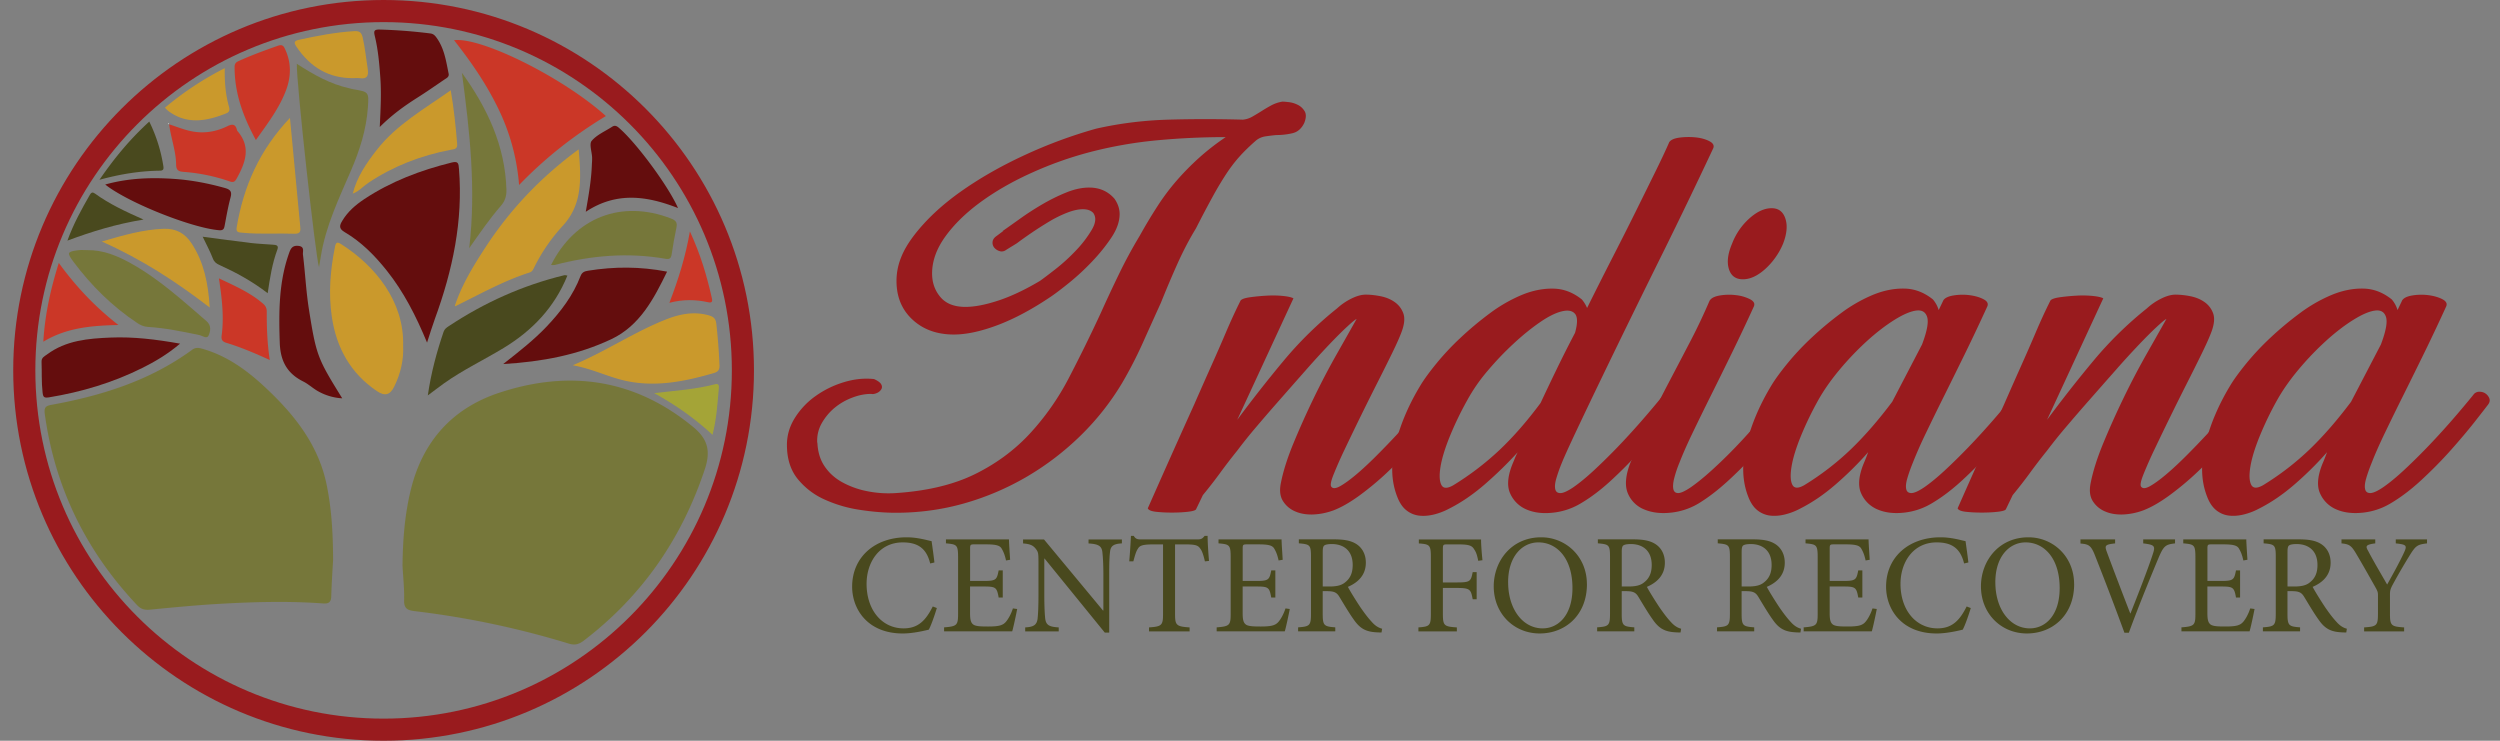 <svg xmlns="http://www.w3.org/2000/svg" width="189" height="56" fill="none"><rect width="100%" height="100%" fill="#808080" stroke="none"/><path fill="#76773A" d="M30.43 42.766c.022-1.952.168-3.887.639-5.787.906-3.642 3.153-6.128 6.684-7.29 5.307-1.75 10.239-1.04 14.643 2.584 1.08.888 1.361 1.779.89 3.196-1.75 5.262-4.743 9.592-9.144 12.957-.36.274-.672.375-1.125.236a66.7 66.7 0 0 0-11.669-2.46c-.523-.063-.815-.187-.797-.813.025-.874-.076-1.747-.121-2.62m-5.247-.453c-.033.62-.111 1.689-.139 2.756-.01.465-.201.581-.624.548-2.597-.188-5.199-.118-7.793.028-1.77.1-3.536.274-5.3.443-.397.038-.68-.043-.961-.34-3.85-4.084-6.218-8.878-6.98-14.457-.071-.516.097-.616.52-.692 3.807-.694 7.446-1.834 10.617-4.157.315-.232.601-.128.896-.043 1.791.536 3.259 1.603 4.602 2.856 2.202 2.051 4.047 4.339 4.674 7.391.352 1.721.478 3.465.488 5.667"/><path fill="#640D0D" d="M32.286 25.904c-.843-2.036-1.759-3.823-3.022-5.416-.913-1.152-1.937-2.192-3.21-2.941-.456-.267-.388-.509-.174-.861.412-.687.999-1.193 1.65-1.626 2.024-1.344 4.26-2.187 6.606-2.77.508-.126.529.053.561.468.322 3.935-.48 7.682-1.82 11.349-.198.543-.364 1.1-.593 1.797"/><path fill="#CB3727" d="M45.803 8.774c-2.406 1.457-4.56 3.14-6.56 5.212a16 16 0 0 0-1.621-5.874c-.891-1.819-2.033-3.47-3.297-5.073 2.074-.256 8.297 2.856 11.48 5.735"/><path fill="#76773A" d="M22.44 4.823c1.278.83 2.519 1.528 3.933 1.842.118.028.234.066.355.086 1.147.194 1.17.196 1.084 1.381-.118 1.666-.619 3.237-1.278 4.762-.911 2.116-1.918 4.202-2.282 6.512-.043.264-.091.526-.134.788-.246-.642-1.729-14.062-1.678-15.373"/><path fill="#CA992C" d="M30.477 26.155c.05 1.045-.188 2.076-.664 3.053-.322.664-.717.767-1.326.355-1.996-1.35-3.058-3.28-3.402-5.617-.262-1.77-.114-3.533.239-5.285.075-.367.186-.382.463-.206 2.561 1.62 4.794 4.336 4.688 7.698"/><path fill="#640D0D" d="M38.042 27.522c1.24-.974 2.34-1.837 3.304-2.856 1.06-1.12 1.978-2.333 2.537-3.783.12-.312.31-.375.591-.42 1.958-.312 3.908-.325 5.957.073-1.012 2.076-2.066 4.09-4.22 5.108-2.512 1.188-5.215 1.702-8.166 1.878"/><path fill="#CA992C" d="M34.386 23.12c.53-1.605 1.411-3.035 2.325-4.436 1.865-2.859 4.182-5.295 7.036-7.394.179 2.114.332 4.107-1.19 5.768a13.4 13.4 0 0 0-2.15 3.113c-.087.176-.158.362-.364.428-1.973.631-3.772 1.646-5.622 2.554l-.033-.03zm8.91 4.495c2.48-1.04 4.603-2.486 6.976-3.435 1.057-.423 2.126-.66 3.274-.35.382.103.564.237.609.66q.174 1.558.239 3.125c.013.325-.098.49-.403.581-2.166.632-4.358 1.082-6.613.612-1.346-.28-2.59-.931-4.082-1.193"/><path fill="#49491E" d="M42.894 20.836c-.98 2.415-2.65 4.152-4.807 5.463-1.492.908-3.08 1.658-4.51 2.675-.39.279-.77.573-1.235.92.25-1.72.672-3.28 1.196-4.818.068-.202.224-.31.387-.418 2.695-1.784 5.6-3.093 8.747-3.855.043-.01.093.012.222.03"/><path fill="#76773A" d="M6.584 18.91c1.233-.023 2.322.443 3.369 1.03 2.096 1.172 3.858 2.787 5.665 4.343.374.322.294.747.16 1.067-.128.312-.47.032-.709-.018-1.286-.27-2.572-.536-3.885-.617-.302-.017-.549-.125-.8-.291-1.888-1.251-3.47-2.819-4.825-4.626-.52-.697-.49-.775.365-.883.217-.028.438-.005.657-.005"/><path fill="#640D0D" d="M13.61 25.982c-.952.807-1.888 1.353-2.857 1.837-2.227 1.112-4.587 1.814-7.043 2.22-.37.06-.45-.009-.49-.358-.091-.778-.049-1.553-.079-2.33-.012-.315.214-.406.403-.547 1.442-1.077 3.14-1.217 4.841-1.285 1.699-.068 3.385.133 5.222.46"/><path fill="#CA992C" d="M21.922 8.915c.266 2.829.515 5.489.77 8.148.032.333.083.627-.43.607-1.312-.048-2.623.055-3.934-.076-.252-.025-.5-.007-.438-.387.514-3.113 1.737-5.879 4.032-8.294"/><path fill="#640D0D" d="M28.71 9.597c.064-1.351.13-2.549.041-3.752-.075-1.042-.166-2.08-.41-3.095-.088-.367-.096-.529.355-.516a39 39 0 0 1 3.84.295c.221.027.342.15.46.312.594.812.728 1.781.921 2.73.05.249-.158.335-.312.438-.682.463-1.358.936-2.053 1.376-.979.62-1.913 1.291-2.841 2.215"/><path fill="#76773A" d="M41.658 20.036c1.82-3.62 5.343-4.958 9.062-3.521.37.143.5.3.42.687q-.21.998-.36 2.008c-.045.305-.143.413-.47.355-2.829-.498-5.617-.25-8.38.468-.066.018-.14 0-.272 0"/><path fill="#640D0D" d="M44.285 16.006c.22-1.26.415-2.378.458-3.513.008-.194.028-.387.02-.581-.015-.433-.234-1.027-.03-1.266.39-.46 1.017-.722 1.545-1.064.24-.156.398-.02.574.136 1.304 1.15 3.674 4.348 4.406 6.011-2.368-.926-4.66-1.248-6.97.28M25.873 30.114a4.2 4.2 0 0 1-1.923-.592c-.352-.214-.664-.503-1.03-.684-1.222-.61-1.726-1.553-1.77-2.937-.076-2.297-.079-4.565.704-6.764.12-.342.246-.596.704-.549.499.053.317.433.345.657.169 1.374.234 2.763.45 4.13.557 3.525.662 3.736 2.522 6.741M7.955 13.95c1.757-.493 3.513-.546 5.277-.42 1.284.093 2.542.337 3.785.687.413.116.526.287.413.71-.182.677-.305 1.369-.433 2.058-.048.257-.068.45-.433.42-2.049-.166-6.878-2.078-8.606-3.452"/><path fill="#76773A" d="M34.921 5.505c1.913 2.65 3.267 5.504 3.365 8.833.012.446-.088.84-.403 1.203-.876 1.004-1.625 2.106-2.41 3.218.53-4.456.037-8.852-.552-13.254"/><path fill="#CA992C" d="M26.663 14.66c.314-1.273 1.039-2.33 1.829-3.337 1.492-1.907 3.58-3.08 5.584-4.497.244 1.41.375 2.73.486 4.054.035.408-.23.395-.499.446-2.24.43-4.328 1.23-6.23 2.506-.398.267-.715.654-1.185.813l.012.015zM7.698 18.259c1.651-.486 3.116-.901 4.658-.962.939-.035 1.616.322 2.13 1.107.935 1.427 1.255 3.015 1.37 4.847-2.561-1.97-5.143-3.651-8.16-4.992"/><path fill="#CB3727" d="M19.345 10.589c-.974-1.79-1.619-3.561-1.609-5.534 0-.237.099-.347.295-.436.974-.442 1.975-.807 2.982-1.162.382-.136.463.085.576.342.438.99.413 1.996.048 2.987-.508 1.377-1.394 2.532-2.295 3.803m-6.57-1.196c.573.181 1.137.418 1.726.534.93.186 1.844.03 2.695-.388.4-.196.627-.138.725.307.005.023.02.045.035.063 1.032 1.198.611 2.365-.04 3.553-.151.274-.255.355-.549.252a13.7 13.7 0 0 0-3.488-.72c-.365-.028-.556-.118-.561-.551-.012-1.044-.405-2.033-.528-3.065l-.013.018zm7.622 17.822c-1.148-.524-2.2-.969-3.292-1.301-.287-.088-.387-.24-.347-.531.189-1.41.028-2.808-.204-4.341 1.23.586 2.388 1.085 3.355 1.933.17.148.261.33.261.573-.005 1.19.033 2.378.227 3.667M8.947 24.57c-2.064.048-3.913.204-5.672 1.263.123-2.058.54-3.945 1.17-5.954 1.309 1.797 2.728 3.302 4.502 4.688"/><path fill="#CA992C" d="M26.743 5.908c-1.892.028-3.29-.833-4.33-2.373-.217-.322-.172-.448.193-.526 1.374-.302 2.753-.569 4.162-.654.383-.023.556.075.65.475.18.783.254 1.58.38 2.37.082.512-.028.803-.62.71-.14-.022-.292-.002-.435-.002"/><path fill="#49491E" d="M20.238 22.167c-1.185-.911-2.393-1.565-3.651-2.137-.222-.1-.39-.216-.491-.48-.217-.559-.506-1.092-.773-1.654 1.228.162 2.444.33 3.662.476.553.066 1.112.083 1.666.128.221.018.442.04.317.375-.383 1.025-.556 2.1-.73 3.292"/><path fill="#CA992C" d="M16.992 5.153c-.02 1.032.058 1.925.287 2.801.058.222.166.478-.171.614-1.495.597-2.97.866-4.361-.16-.094-.069-.171-.16-.28-.265a23.8 23.8 0 0 1 4.525-2.99"/><path fill="#49491E" d="M7.52 13.59c1.183-1.718 2.358-3.115 3.765-4.398a11.7 11.7 0 0 1 1.06 3.337c.034.214.042.37-.26.375-1.477.02-2.932.244-4.565.687"/><path fill="#A4A437" d="M49.457 29.719c1.665-.192 3.16-.29 4.607-.672.262-.068.3.093.282.279-.106 1.148-.161 2.302-.48 3.546-1.334-1.236-2.741-2.227-4.41-3.154"/><path fill="#CB3727" d="M52.16 17.504c.807 1.743 1.28 3.359 1.65 5.01.043.183.088.415-.254.34-.954-.214-1.913-.235-2.95.04.675-1.76 1.208-3.438 1.55-5.393"/><path fill="#49491E" d="M5.097 18.188c.468-1.29 1.077-2.378 1.696-3.46.103-.18.204-.229.395-.09 1.074.782 2.272 1.344 3.661 1.96-2.063.34-3.867.89-5.755 1.593"/><path fill="#fff" d="m12.785 9.378-.094.002.028-.08.053.093.012-.018z"/><path fill="#991B1E" d="M61.795 33.463q.042 1.044.54 1.784.498.743 1.324 1.203a6.5 6.5 0 0 0 1.888.682 8.2 8.2 0 0 0 2.232.141q3.51-.24 5.919-1.424 2.405-1.182 4.14-3.048a19.3 19.3 0 0 0 2.969-4.23 117 117 0 0 0 2.405-4.892q.649-1.444 1.367-2.926a36 36 0 0 1 1.583-2.927q.648-1.162 1.323-2.207a17 17 0 0 1 1.452-1.945 20 20 0 0 1 1.691-1.724 18 18 0 0 1 2.038-1.585q-2.601 0-5.18.241a32 32 0 0 0-5.051.883q-2.298.601-4.467 1.586c-1.447.654-2.725 1.392-3.838 2.204q-1.67 1.223-2.667 2.607t-.997 2.789q0 1.042.63 1.784.626.742 1.887.742 1.04 0 2.494-.48 1.452-.48 3.143-1.485.346-.242 1.17-.884a14 14 0 0 0 1.56-1.424 8.6 8.6 0 0 0 1.193-1.565q.456-.78.108-1.263-.26-.281-.78-.282t-1.193.261a9 9 0 0 0-1.344.662q-.671.401-1.323.843-.65.441-1.128.803l-.78.48q-.26.2-.52.121a.84.84 0 0 1-.413-.261.58.58 0 0 1-.131-.44q.022-.261.324-.461l.479-.36h-.043q.52-.363 1.3-.92.783-.563 1.67-1.083c.59-.347 1.2-.65 1.821-.903q.932-.381 1.757-.38 1.17 0 1.907.843.39.562.39 1.162 0 .843-.629 1.784-.63.943-1.475 1.825a18 18 0 0 1-1.713 1.585q-.87.701-1.344 1.022-2.125 1.441-4.032 2.166-1.909.722-3.339.723-1.908 0-3.123-1.123-1.214-1.12-1.213-2.929c0-1.205.448-2.305 1.344-3.467q1.345-1.745 3.49-3.27 2.148-1.523 4.835-2.767a36 36 0 0 1 5.42-2.006q2.647-.6 5.44-.682 2.798-.08 5.66 0 .39-.038.737-.242.347-.2.695-.42.347-.22.715-.42a2.7 2.7 0 0 1 .845-.282q.132.001.478.04.348.04.672.202.324.16.521.48.196.321-.023.884-.304.642-.888.782-.586.14-1.236.141-.433.041-.822.1-.39.061-.695.303-.736.641-1.258 1.223-.521.582-.997 1.303a26 26 0 0 0-1.019 1.704 87 87 0 0 0-1.278 2.426q-.736 1.203-1.387 2.647a77 77 0 0 0-1.258 2.967 484 484 0 0 0-1.366 3.027 32 32 0 0 1-1.583 3.068 19.7 19.7 0 0 1-3.123 3.95 21 21 0 0 1-4.031 3.088 20.4 20.4 0 0 1-4.726 2.026q-2.516.721-5.204.722-1.303 0-2.733-.221a10 10 0 0 1-2.668-.783 5.5 5.5 0 0 1-2.038-1.565q-.803-1.002-.803-2.567 0-1.083.607-2.046a5.8 5.8 0 0 1 1.56-1.643 7.3 7.3 0 0 1 2.124-1.042q1.17-.362 2.297-.241.435.2.541.4.11.201 0 .38a.7.7 0 0 1-.347.282q-.239.102-.413.06-.693 0-1.431.282-.738.279-1.324.762-.585.483-.977 1.163-.388.682-.347 1.485m32.012-10.756q.128-.158.694-.241.563-.08 1.236-.121.672-.039 1.258.02.584.06.803.181l-4.25 9.185a97 97 0 0 1 3.513-4.472 28 28 0 0 1 4.031-3.95 4.6 4.6 0 0 1 1.085-.743q.607-.3 1.084-.3.52 0 1.128.122.606.12 1.061.44.457.322.65.843.195.522-.109 1.364-.217.601-.737 1.663-.52 1.064-1.15 2.305a230 230 0 0 0-2.448 4.993 32 32 0 0 0-.823 1.865c-.204.508-.259.815-.174.923q.174.24.672-.04t1.193-.863 1.517-1.404a62 62 0 0 0 1.606-1.664q.78-.841 1.432-1.585.649-.74 1.041-1.183.26-.362.587-.4.324-.038.521.1.195.142.216.441.022.301-.282.622a32 32 0 0 1-2.015 2.546 33 33 0 0 1-2.212 2.305 22 22 0 0 1-2.19 1.825q-1.084.78-1.95 1.102a5 5 0 0 1-1.54.302q-.759.02-1.344-.242a2 2 0 0 1-.91-.782q-.325-.522-.152-1.364.26-1.324.954-3.007a63 63 0 0 1 1.54-3.43 58 58 0 0 1 1.734-3.31 778 778 0 0 0 1.495-2.647q-.13.042-.715.582-.585.541-1.387 1.384a67 67 0 0 0-1.756 1.925q-.956 1.083-1.907 2.167-.955 1.083-1.822 2.106a36 36 0 0 0-1.432 1.784q-.65.804-1.279 1.663-.63.864-1.323 1.704l-.521 1.082q-.086.12-.63.181-.541.06-1.192.06c-.436 0-.83-.02-1.193-.06q-.54-.06-.63-.261a984 984 0 0 1 3.514-7.862q.65-1.482 1.278-2.889.628-1.403 1.105-2.526.564-1.326 1.127-2.446"/><path fill="#991B1E" d="M126.183 10.765q.173-.28.78-.36t1.213-.02 1.042.282q.433.221.304.54a427 427 0 0 1-3.707 7.701q-1.193 2.405-2.451 4.973a882 882 0 0 0-2.34 4.814 500 500 0 0 0-1.887 3.95q-.803 1.705-1.062 2.346a12 12 0 0 0-.413 1.162q-.153.522-.085.823.064.302.39.302.324 0 .976-.44.694-.48 1.54-1.263t1.757-1.724q.909-.944 1.821-1.986a72 72 0 0 0 1.692-2.005.53.53 0 0 1 .455-.242q.282 0 .478.141a.8.8 0 0 1 .282.36q.087.221-.088.46-.304.402-1.062 1.364-.76.963-1.779 2.107-1.02 1.143-2.212 2.244-1.193 1.104-2.363 1.785a5.1 5.1 0 0 1-2.081.681q-1.128.121-1.973-.241a2.33 2.33 0 0 1-1.236-1.203q-.39-.841.174-2.245.087-.2.174-.42a4 4 0 0 1 .216-.46 30 30 0 0 1-2.514 2.446q-1.301 1.124-2.645 1.804a5 5 0 0 1-1.192.46q-.587.14-1.105.08a1.87 1.87 0 0 1-.954-.4q-.434-.34-.694-1.02-.694-1.765-.131-4.012t1.907-4.452q.389-.641 1.17-1.603a20 20 0 0 1 1.822-1.945 25 25 0 0 1 2.232-1.865 11.4 11.4 0 0 1 2.406-1.384q1.214-.502 2.386-.48 1.17.018 2.166.823.262.32.39.641.954-1.924 1.93-3.83.976-1.903 1.8-3.568t1.474-2.987q.65-1.323.997-2.126m-7.112 14.396q.303-1.083 0-1.444-.303-.363-1.019-.181-.717.18-1.668.843-.955.66-1.973 1.605-1.02.944-1.95 2.046a13 13 0 0 0-1.54 2.224 25 25 0 0 0-1.324 2.748q-.543 1.345-.695 2.285-.151.943.066 1.364.215.422.911.02a21.4 21.4 0 0 0 3.513-2.687q1.562-1.486 3.077-3.528.563-1.204 1.213-2.547a94 94 0 0 1 1.387-2.748"/><path fill="#991B1E" d="M129.261 22.715q.173-.28.78-.38a4.2 4.2 0 0 1 1.213-.02 3.1 3.1 0 0 1 1.039.302q.433.22.304.541a145 145 0 0 1-1.648 3.49 468 468 0 0 1-1.583 3.209 223 223 0 0 0-1.386 2.828q-.63 1.305-1.019 2.306a8.5 8.5 0 0 0-.39 1.162q-.13.522-.066.823.065.3.368.3.302 0 .953-.44.694-.481 1.56-1.264a36 36 0 0 0 1.777-1.724 43 43 0 0 0 1.799-1.985 102 102 0 0 0 1.669-2.006.53.53 0 0 1 .455-.241q.283 0 .476.14a.8.8 0 0 1 .282.36q.085.221-.086.46-.302.401-1.062 1.365-.76.961-1.779 2.106a33 33 0 0 1-2.212 2.245q-1.192 1.102-2.32 1.784a5.1 5.1 0 0 1-2.081.682q-1.129.12-1.996-.242a2.23 2.23 0 0 1-1.235-1.203q-.366-.84.151-2.244a58 58 0 0 1 1.409-3.128 112 112 0 0 1 1.56-3.088q.802-1.524 1.606-3.068a45 45 0 0 0 1.452-3.067m1.691-4.29a4.9 4.9 0 0 1 1.301-1.906q.867-.781 1.691-.782.782 0 1.039.782.261.783-.174 1.905a5.4 5.4 0 0 1-1.343 1.905q-.869.782-1.691.783-.824 0-1.062-.783-.24-.781.239-1.905"/><path fill="#991B1E" d="M146.909 22.715q.172-.28.78-.38a4.2 4.2 0 0 1 1.213-.02q.608.08 1.039.3.433.221.304.54a145 145 0 0 1-1.648 3.491 520 520 0 0 1-1.583 3.208 211 211 0 0 0-1.386 2.829 33 33 0 0 0-1.02 2.305q-.26.641-.412 1.163-.153.52-.086.822.065.303.39.302.324.001.977-.44.694-.48 1.54-1.263t1.756-1.724a54 54 0 0 0 1.822-1.985 72 72 0 0 0 1.691-2.006.54.54 0 0 1 .456-.242q.282 0 .478.141a.8.8 0 0 1 .282.36q.084.221-.086.46-.305.401-1.062 1.365-.76.961-1.779 2.106a33 33 0 0 1-2.212 2.245q-1.193 1.102-2.363 1.784a5.1 5.1 0 0 1-2.081.682q-1.127.12-1.973-.242a2.33 2.33 0 0 1-1.236-1.203q-.39-.84.174-2.245a14 14 0 0 0 .347-.88 25.5 25.5 0 0 1-2.471 2.446q-1.301 1.125-2.645 1.804a5 5 0 0 1-1.192.46q-.585.141-1.105.081a1.9 1.9 0 0 1-.954-.4q-.434-.342-.694-1.022-.694-1.764-.131-4.01.563-2.248 1.907-4.452.39-.641 1.17-1.604a20 20 0 0 1 1.822-1.945 25 25 0 0 1 2.232-1.864 11.4 11.4 0 0 1 2.406-1.384q1.212-.503 2.386-.481 1.17.018 2.169.823.303.361.433.802l.347-.722zm-9.452 7.54a25 25 0 0 0-1.324 2.747q-.543 1.345-.694 2.285-.153.944.065 1.364.216.42.911.02a20.7 20.7 0 0 0 3.513-2.707q1.56-1.504 3.123-3.589l2.255-4.33q.562-1.485.39-2.067-.174-.58-.823-.5-.65.08-1.649.702-.996.621-2.061 1.583a22 22 0 0 0-2.058 2.146q-.996 1.184-1.648 2.346"/><path fill="#991B1E" d="M155.016 22.715q.13-.158.695-.241.563-.08 1.236-.121a8 8 0 0 1 1.258.02q.584.06.803.181l-4.251 9.185a98 98 0 0 1 3.513-4.472 28 28 0 0 1 4.032-3.95 4.6 4.6 0 0 1 1.084-.743q.606-.3 1.085-.3a6 6 0 0 1 1.127.122q.608.12 1.062.44.457.322.649.843.195.522-.108 1.364-.218.601-.737 1.663-.52 1.064-1.15 2.305a230 230 0 0 0-2.449 4.993 33 33 0 0 0-.823 1.865q-.303.762-.173.923.174.24.672-.04t1.192-.863 1.518-1.404a63 63 0 0 0 1.605-1.664q.78-.841 1.432-1.585l1.04-1.183q.258-.362.586-.4.324-.038.521.1.195.142.216.441.022.301-.282.622a32 32 0 0 1-2.015 2.546 33 33 0 0 1-2.212 2.305 22 22 0 0 1-2.19 1.825q-1.084.78-1.95 1.102a5 5 0 0 1-1.54.302q-.759.02-1.344-.242a2 2 0 0 1-.911-.782q-.324-.522-.151-1.364.26-1.324.954-3.007a63 63 0 0 1 1.54-3.43 58 58 0 0 1 1.734-3.31 666 666 0 0 0 1.497-2.647q-.13.042-.714.582-.585.541-1.387 1.384a65 65 0 0 0-1.756 1.925q-.956 1.083-1.908 2.167-.954 1.083-1.822 2.106a37 37 0 0 0-1.432 1.784q-.65.804-1.278 1.663-.63.864-1.324 1.704l-.521 1.082q-.085.12-.629.181-.541.06-1.192.06c-.436 0-.831-.02-1.193-.06q-.544-.06-.629-.261a973 973 0 0 1 3.513-7.862q.65-1.482 1.278-2.889.628-1.403 1.105-2.526.564-1.326 1.127-2.446"/><path fill="#991B1E" d="M181.598 22.715q.173-.28.78-.38a4.2 4.2 0 0 1 1.213-.02q.607.08 1.042.3.433.221.304.54a145 145 0 0 1-1.648 3.491 520 520 0 0 1-1.583 3.208 211 211 0 0 0-1.386 2.829q-.63 1.303-1.02 2.305-.26.641-.412 1.163-.153.52-.086.822.065.303.39.302.324.001.977-.44.694-.48 1.54-1.263t1.756-1.724q.91-.944 1.822-1.985a74 74 0 0 0 1.691-2.006.54.54 0 0 1 .456-.242q.282 0 .478.141a.8.8 0 0 1 .282.36q.084.221-.086.46-.305.401-1.062 1.365-.76.961-1.779 2.106-1.02 1.143-2.212 2.245t-2.363 1.784a5.1 5.1 0 0 1-2.081.682q-1.128.12-1.973-.242a2.33 2.33 0 0 1-1.236-1.203q-.39-.84.174-2.245.087-.2.174-.42.087-.221.173-.46a25.5 25.5 0 0 1-2.471 2.446q-1.302 1.125-2.645 1.804a5 5 0 0 1-1.192.46q-.585.141-1.105.081a1.87 1.87 0 0 1-.954-.4q-.434-.342-.694-1.022-.694-1.764-.131-4.01.563-2.248 1.907-4.452.388-.641 1.17-1.604a20 20 0 0 1 1.822-1.945 25 25 0 0 1 2.232-1.864 11.4 11.4 0 0 1 2.406-1.384c.808-.335 1.606-.496 2.386-.481q1.17.018 2.166.823.304.361.433.802l.347-.722zm-9.452 7.54a25 25 0 0 0-1.324 2.747q-.543 1.345-.694 2.285-.153.944.065 1.364.216.42.911.02a20.7 20.7 0 0 0 3.513-2.707q1.56-1.504 3.123-3.589l2.255-4.33q.563-1.485.39-2.067-.174-.58-.823-.5-.65.08-1.648.702-.998.621-2.061 1.583a22 22 0 0 0-2.059 2.146q-.996 1.184-1.648 2.346"/><path fill="#49491E" d="M70.826 45.965c-.148.49-.417 1.283-.609 1.636-.3.075-1.198.29-1.968.29-2.662 0-3.827-1.84-3.827-3.539 0-2.245 1.731-3.732 4.114-3.732.866 0 1.593.237 1.893.29.085.609.148 1.036.213 1.613l-.32.075c-.276-1.132-.918-1.593-2.073-1.593-1.784 0-2.735 1.508-2.735 3.133 0 1.998 1.175 3.367 2.8 3.367 1.09 0 1.67-.589 2.203-1.656l.31.119zm6.072.075c-.063.352-.277 1.36-.375 1.689h-5.15v-.3c.973-.075 1.058-.16 1.058-1.026v-4.256c0-.961-.085-.994-.918-1.07v-.299h4.766c0 .267.053.994.086 1.54l-.31.053c-.095-.448-.204-.684-.342-.918-.148-.224-.438-.3-1.208-.3h-.813c-.332 0-.352.02-.352.343v2.425h1.004c.961 0 1.017-.085 1.155-.8h.31v2.051h-.31c-.138-.77-.214-.833-1.145-.833h-1.017v2.02c0 .504.063.728.257.866.204.129.576.139 1.112.139.813 0 1.113-.086 1.347-.362.18-.214.385-.577.523-1.005l.32.043zm7.92-4.96c-.6.033-.856.171-.899.642-.043.32-.063.803-.063 1.797v4.308h-.332l-4.555-5.602h-.02v2.683c0 .984.033 1.497.063 1.806.053.547.3.675 1.027.718v.3h-2.534v-.3c.619-.033.888-.172.941-.695.033-.332.063-.845.063-1.827v-2.353c0-.78-.02-.823-.214-1.08-.214-.266-.448-.352-.951-.394v-.3h1.583l4.456 5.368h.033v-2.63c0-.984-.043-1.474-.075-1.774-.053-.48-.31-.619-1.047-.662v-.3h2.521v.3zm6.273 1.36c-.118-.514-.214-.78-.342-.952-.171-.257-.353-.332-1.155-.332h-.76v5.26c0 .845.085.95 1.1 1.016v.3h-3.068v-.3c.974-.063 1.06-.171 1.06-1.017v-5.26h-.663c-.888 0-1.1.086-1.24.333-.129.181-.214.48-.342.951h-.31a47 47 0 0 0 .128-1.925h.214c.149.247.29.267.59.267h4.222c.29 0 .375-.063.546-.267h.224c0 .49.053 1.271.105 1.892zm6.415 3.6c-.063.352-.277 1.36-.375 1.689H91.98v-.3c.973-.075 1.059-.16 1.059-1.026v-4.256c0-.961-.086-.994-.919-1.07v-.299h4.767c0 .267.052.994.085 1.54l-.31.053c-.095-.448-.203-.684-.342-.918-.148-.224-.437-.3-1.207-.3H94.3c-.332 0-.353.02-.353.343v2.425h1.004c.962 0 1.015-.085 1.156-.8h.309v2.051h-.31c-.138-.77-.213-.833-1.144-.833h-1.017v2.02c0 .504.063.728.257.866.203.129.576.139 1.112.139.813 0 1.112-.086 1.346-.362.181-.214.385-.577.523-1.005l.32.043zm6.937 1.774c-.128 0-.246 0-.375-.01-.802-.043-1.25-.276-1.731-.974-.375-.523-.76-1.187-1.079-1.71-.182-.3-.363-.428-.919-.428h-.342v1.698c0 .908.095.974.951 1.037v.3h-2.81v-.3c.875-.063.973-.129.973-1.037v-4.298c0-.908-.086-.941-.918-1.017v-.3h2.649c.78 0 1.304.096 1.712.363.427.28.704.76.704 1.402 0 .918-.566 1.485-1.356 1.827.181.352.631 1.07.951 1.55.385.556.609.833.866 1.112.289.32.533.438.77.503l-.043.277zm-3.933-3.475c.546 0 .899-.085 1.165-.3.418-.319.589-.747.589-1.325 0-1.155-.76-1.583-1.57-1.583-.31 0-.491.042-.576.105-.076.053-.119.182-.119.471v2.63h.514zm11.244-1.943c-.086-.428-.148-.631-.299-.855-.172-.3-.406-.385-1.218-.385h-.813c-.31 0-.342.02-.342.332v2.544h1.099c.974 0 1.017-.096 1.155-.78h.3v2.053h-.3c-.138-.727-.181-.855-1.155-.855h-1.099v1.935c0 .918.085.984 1.056 1.047v.3h-2.906v-.3c.856-.063.941-.129.941-1.047V42.13c0-.932-.085-.984-.908-1.047v-.3h4.703c0 .385.053 1.07.106 1.57zm8.218 1.774c0 2.31-1.613 3.72-3.571 3.72-1.957 0-3.475-1.507-3.475-3.56 0-1.926 1.347-3.71 3.591-3.71 1.817 0 3.453 1.412 3.453 3.548m-5.954-.138c0 2.01 1.1 3.475 2.607 3.475 1.188 0 2.255-.994 2.255-3.047 0-2.255-1.176-3.453-2.577-3.453-1.198 0-2.288 1.027-2.288 3.025m13.036 3.784c-.128 0-.247 0-.375-.01-.803-.043-1.251-.276-1.731-.974-.375-.523-.76-1.187-1.08-1.71-.181-.3-.362-.428-.918-.428h-.343v1.698c0 .908.096.974.952 1.037v.3h-2.811v-.3c.875-.063.974-.129.974-1.037v-4.298c0-.908-.086-.941-.919-1.017v-.3h2.65c.78 0 1.303.096 1.711.363.428.28.705.76.705 1.402 0 .918-.567 1.485-1.357 1.827.181.352.632 1.07.952 1.55.385.556.608.833.865 1.112.29.32.534.438.77.503l-.043.277zm-3.933-3.475c.546 0 .898-.085 1.165-.3.418-.319.589-.747.589-1.325 0-1.155-.76-1.583-1.571-1.583-.309 0-.49.042-.576.105-.075.053-.118.182-.118.471v2.63h.513zm12.997 3.475c-.128 0-.247 0-.375-.01-.8-.043-1.251-.276-1.731-.974-.375-.523-.76-1.187-1.08-1.71-.181-.3-.362-.428-.918-.428h-.343v1.698c0 .908.096.974.952 1.037v.3h-2.811v-.3c.875-.063.974-.129.974-1.037v-4.298c0-.908-.086-.941-.919-1.017v-.3h2.65c.78 0 1.303.096 1.711.363.428.28.705.76.705 1.402 0 .918-.567 1.485-1.357 1.827.181.352.632 1.07.951 1.55.385.556.609.833.866 1.112.29.32.536.438.77.503l-.043.277zm-3.933-3.475c.546 0 .898-.085 1.165-.3.417-.319.589-.747.589-1.325 0-1.155-.76-1.583-1.571-1.583-.309 0-.49.042-.576.105-.075.053-.118.182-.118.471v2.63h.513zm9.704 1.701c-.063.352-.277 1.36-.375 1.689h-5.152v-.3c.974-.075 1.06-.16 1.06-1.026v-4.256c0-.961-.086-.994-.919-1.07v-.299h4.766c0 .267.053.994.086 1.54l-.309.053c-.096-.448-.204-.684-.343-.918-.148-.224-.438-.3-1.208-.3h-.812c-.333 0-.353.02-.353.343v2.425h1.004c.962 0 1.017-.085 1.155-.8h.31v2.051h-.31c-.138-.77-.214-.833-1.145-.833h-1.016v2.02c0 .504.063.728.256.866.204.129.577.139 1.113.139.813 0 1.112-.086 1.346-.362.181-.214.385-.577.523-1.005l.32.043zm7.108-.075c-.148.49-.417 1.283-.609 1.636-.299.075-1.198.29-1.968.29-2.662 0-3.827-1.84-3.827-3.539 0-2.245 1.731-3.732 4.114-3.732.866 0 1.593.237 1.893.29.085.609.148 1.036.214 1.613l-.323.075c-.276-1.132-.918-1.593-2.073-1.593-1.784 0-2.735 1.508-2.735 3.133 0 1.998 1.175 3.367 2.8 3.367 1.09 0 1.669-.589 2.202-1.656l.31.119zm7.814-1.795c0 2.31-1.613 3.72-3.571 3.72s-3.475-1.507-3.475-3.56c0-1.926 1.346-3.71 3.591-3.71 1.817 0 3.452 1.412 3.452 3.548m-5.954-.138c0 2.01 1.1 3.475 2.607 3.475 1.186 0 2.255-.994 2.255-3.047 0-2.255-1.175-3.453-2.577-3.453-1.197 0-2.287 1.027-2.287 3.025m13.588-2.95c-.727.086-.865.181-1.27 1.145-.29.695-1.422 3.41-2.225 5.612h-.332a244 244 0 0 0-2.212-5.806c-.31-.802-.481-.888-1.112-.94v-.31h2.619v.3c-.76.085-.802.16-.631.63.279.76 1.059 2.822 1.774 4.661h.02c.533-1.336 1.346-3.42 1.688-4.489.204-.609.139-.695-.727-.803v-.3h2.406v.3zm6.008 4.96c-.063.352-.277 1.36-.375 1.689h-5.151v-.3c.973-.075 1.056-.16 1.056-1.026v-4.256c0-.961-.085-.994-.918-1.07v-.299h4.766c0 .267.053.994.086 1.54l-.31.053c-.096-.448-.204-.684-.342-.918-.149-.224-.438-.3-1.208-.3h-.813c-.332 0-.352.02-.352.343v2.425h1.004c.961 0 1.017-.085 1.155-.8h.309v2.051h-.309c-.138-.77-.214-.833-1.145-.833h-1.017v2.02c0 .504.063.728.257.866.204.129.576.139 1.112.139.813 0 1.113-.086 1.347-.362.181-.214.385-.577.523-1.005l.32.043zm6.937 1.774c-.128 0-.247 0-.375-.01-.803-.043-1.251-.276-1.731-.974-.375-.523-.76-1.187-1.08-1.71-.181-.3-.362-.428-.918-.428h-.343v1.698c0 .908.096.974.952 1.037v.3h-2.811v-.3c.875-.063.974-.129.974-1.037v-4.298c0-.908-.086-.941-.919-1.017v-.3h2.65c.78 0 1.303.096 1.711.363.428.28.705.76.705 1.402 0 .918-.566 1.485-1.359 1.827.181.352.631 1.07.951 1.55.385.556.609.833.866 1.112.289.32.533.438.77.503l-.043.277zm-3.933-3.475c.546 0 .898-.085 1.165-.3.418-.319.589-.747.589-1.325 0-1.155-.76-1.583-1.571-1.583-.309 0-.49.042-.576.105-.075.053-.118.182-.118.471v2.63h.513zm10.036-3.259c-.737.086-.856.192-1.273.846-.481.78-.846 1.401-1.357 2.34-.138.277-.171.395-.171.675v1.454c0 .898.086.974 1.07 1.037v.3h-3.025v-.3c.951-.066 1.047-.129 1.047-1.037v-1.422c0-.214-.043-.31-.224-.631-.375-.662-.76-1.357-1.347-2.353-.427-.728-.546-.846-1.187-.909v-.3h2.554v.3c-.76.096-.737.224-.534.577.448.855.972 1.73 1.432 2.534.395-.705.974-1.754 1.271-2.406.247-.534.214-.62-.619-.705v-.3h2.363z"/><circle cx="29" cy="28" r="27.164" stroke="#991B1E" stroke-width="1.672"/></svg>
